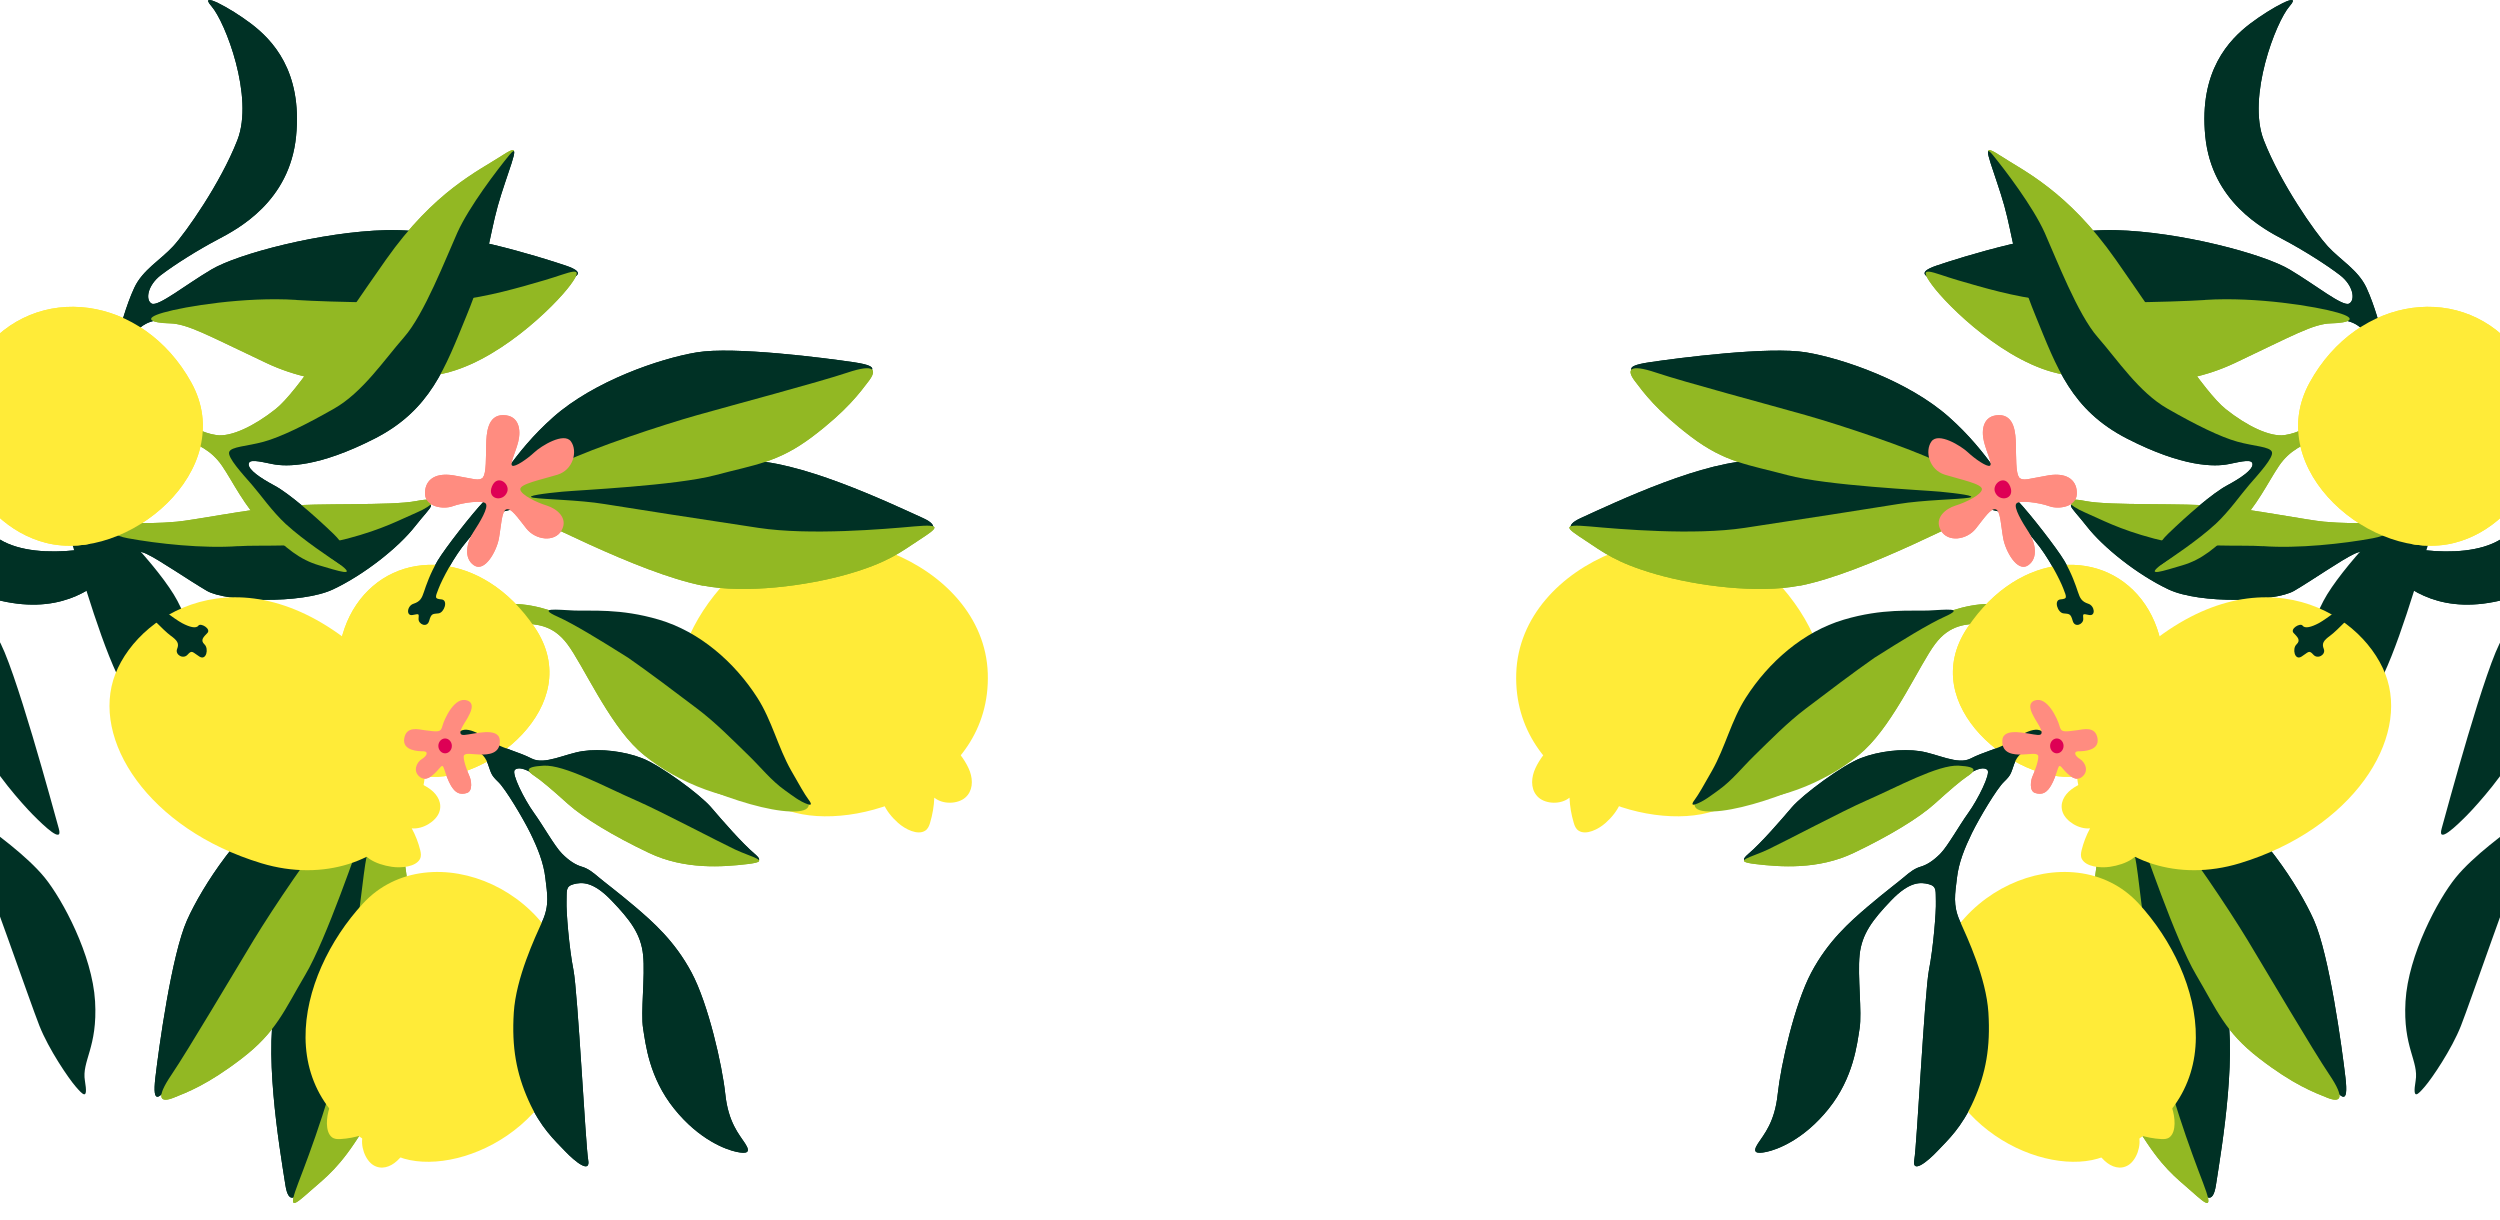 <svg xmlns="http://www.w3.org/2000/svg" fill="none" viewBox="0 0 375 183" height="183" width="375">
<g clip-path="url(#clip0_2_2)">
<g clip-path="url(#clip1_2_2)">
<path fill="#FFEB38" d="M142.976 111.814C143.98 113.076 144.993 114.364 145.492 115.742C145.982 117.137 145.892 118.677 144.794 119.636C143.696 120.597 141.474 120.728 140.147 119.651C140.094 120.93 139.878 122.193 139.515 123.406C139.386 123.856 139.206 124.325 138.774 124.605C137.663 125.323 135.806 124.414 134.697 123.422C132.861 121.795 131.431 119.362 132.714 117.743C133.653 116.534 135.675 116.284 137.374 115.768C139.501 115.119 141.29 113.92 142.454 112.372"></path>
<path fill="#FFEB38" d="M-46.76 168.046C-48.948 153.198 -23.404 134.57 -7.422 145.801C8.572 157.044 -6.409 173.843 -18.753 179.671C-31.098 185.498 -44.805 181.378 -46.771 168.046H-46.76Z"></path>
<path fill="#003125" d="M-4.478 64.882C-5.442 64.698 -5.873 65.901 -5.61 68.174C-5.346 70.447 -5.013 70.918 -6.14 73.003C-7.261 75.078 -7.794 77.965 -8.134 80.653C-8.475 83.342 -10.091 86.609 -11.825 88.742C-13.559 90.874 -17.426 94.884 -22.351 96.856C-27.276 98.829 -30.782 98.939 -33.322 98.629C-35.857 98.309 -39.117 96.801 -36.49 99.578C-33.864 102.355 -27.354 106.489 -21.684 103.648C-16.021 100.816 -12.5 96.807 -11.536 94.066C-10.572 91.326 -10.133 87.935 -9.264 87.84C-8.395 87.745 -8.462 88.34 -8.483 91.126C-8.509 93.922 -7.514 98.496 -8.233 102.768C-8.952 107.04 -11.359 112.135 -12.154 113.946C-12.955 115.767 -26.274 131.399 -29.818 135.874C-33.351 140.355 -36.943 146.166 -38.178 147.473C-39.419 148.789 -41.817 150.347 -37.017 149.175C-32.224 148.013 -25.032 145.295 -20.491 140.643C-15.94 135.998 -12.535 130.375 -11.533 125.941C-10.53 121.507 -11.402 115.386 -10.668 114.16C-9.934 112.934 -9.31 112.882 -9.377 115.051C-9.443 117.221 -7.966 120.973 -8.173 123.597C-8.375 126.209 -7.626 133.877 -7.294 136.301C-6.963 138.725 -7.432 144.545 -7.759 146.384C-8.091 148.233 -8.62 148.789 -9.628 148.96C-10.636 149.13 -10.534 151.269 -9.53 150.857C-8.527 150.445 -8.64 150.324 -8.102 151.151C-7.558 151.968 -6.512 152.227 -6.704 151.274C-6.895 150.321 -6.448 150.463 -5.847 150.328C-5.247 150.192 -5.358 149.019 -6.236 148.981C-7.115 148.944 -6.71 147.938 -6.434 146.24C-6.147 144.547 -5.066 140.496 -5.714 135.346C-6.357 130.185 -6.517 126.003 -6.562 124.36C-6.618 122.712 -4.158 127.713 -3.194 129.247C-2.225 130.77 4.523 150.364 5.92 153.888C7.317 157.412 10.289 161.764 11.354 162.989C12.418 164.215 13.249 165.138 12.74 162.135C12.231 159.131 14.671 157.148 14.261 150.194C13.851 143.239 9.368 134.919 6.711 131.647C4.044 128.369 -0.989 124.74 -3.219 123.145C-5.449 121.55 -6.915 120.349 -7.35 117.613C-7.785 114.876 -7.592 112.428 -7.656 110.296C-7.721 108.164 -7.235 106.613 -7.128 104.945C-7.021 103.277 -6.577 100.577 -6.288 102.204C-5.989 103.837 -3.249 109.983 -2.184 112.756C-1.118 115.528 3.317 120.587 4.961 122.241C6.604 123.895 9.5 126.685 8.817 124.272C8.134 121.857 2.061 99.246 -0.368 95.71C-2.802 92.186 -4.332 88.853 -5.242 87.673C-6.152 86.493 -6.801 85.716 -6.019 82.155C-5.241 78.577 -4.813 75.63 -3.082 73.903C-1.351 72.177 0.754 71.549 3.283 72.429C5.812 73.308 8.504 74.168 9.81 78.231C11.116 82.293 14.453 94.557 17.544 101.142C20.636 107.727 27.049 115.433 32.536 118.393C38.023 121.352 45.103 121.958 40.591 117.938C36.079 113.917 29.245 95.103 26.616 90.132C23.987 85.161 15.239 76.222 13.409 75.404C11.579 74.586 10.554 74.015 9.102 73.314C7.64 72.606 3.461 70.632 1.445 70.65C-0.554 70.662 -2.31 70.111 -2.908 68.941C-3.505 67.771 -3.171 65.121 -4.451 64.884L-4.478 64.882Z"></path>
<path fill="#003125" d="M49.181 169.383C47.456 174.249 43.741 183.65 42.813 177.791C41.896 171.932 39.338 156.942 41.618 149.22C43.898 141.486 35.273 150.924 32.101 155.189C28.929 159.455 26.275 162.078 25.154 163.23C24.032 164.37 22.789 166.049 23.308 161.624C23.827 157.199 25.733 143.239 28.061 138.017C30.4 132.808 36.178 124.02 42.897 119.46C49.615 114.901 55.357 113.834 57.565 112.572C59.772 111.309 65.791 108.674 67.901 108.061C70.012 107.449 71.894 107.326 72.871 107.265C73.86 107.203 74.403 107.081 74.958 106.198C75.513 105.316 77.057 105.549 76.598 106.505C76.14 107.461 76.128 107.375 76.912 107.534C77.696 107.693 77.937 109.152 76.779 109.165C75.621 109.177 75.67 109.422 75.356 110.243C75.042 111.077 73.076 111.187 73.257 110.133C73.438 109.079 73.281 109.115 71.822 109.275C70.362 109.434 66.575 110.304 64.03 111.555C61.485 112.805 59.554 113.087 58.662 115.06C57.77 117.034 57.444 116.69 57.154 119.877C56.865 123.064 50.086 166.87 49.193 169.395L49.181 169.383Z"></path>
<path fill="#92B823" d="M62.002 149.024C61.399 155.557 57.72 164.149 54.355 169.628C50.989 175.107 48.927 176.553 46.502 178.686C44.078 180.831 43.125 181.652 44.753 177.411C46.382 173.17 50.447 162.495 51.484 154.724C52.533 146.953 54.113 135.027 54.572 131.153C55.03 127.28 56.466 122.071 56.658 120.514C56.84 118.97 55.501 122.144 54.596 124.473C53.703 126.802 48.963 140.885 45.803 146.205C42.654 151.524 41.448 154.797 36.286 158.756C31.123 162.727 28.011 163.867 26.057 164.652C24.103 165.436 23.247 164.86 25.732 161.195C28.216 157.53 35.067 145.911 38.047 141.008C41.026 136.105 46.961 127.317 50.278 123.48C53.595 119.644 55.718 117.818 56.924 116.433C58.13 115.048 58.818 114.153 58.998 117.512C59.18 120.87 62.907 138.875 61.966 149.024H62.002Z"></path>
<path fill="#003125" d="M-26.728 60.21C-25.968 60.627 -24.363 62.159 -24.388 64.451C-24.4 66.743 -27.391 85.275 -28.513 90.742C-29.635 96.208 -31.07 113.442 -30.032 118.234C-28.995 123.027 -28.332 125.221 -28.115 126.777C-27.886 128.334 -27.62 130.846 -25.92 127.513C-24.231 124.179 -17.85 111.137 -16.571 101.331C-15.293 91.526 -16.571 78.387 -18.236 74.047C-19.901 69.709 -22.47 65.149 -21.818 64.254C-21.167 63.36 -19.068 64.021 -17.874 66.313C-16.68 68.606 -15.088 72.43 -14.002 75.715C-12.917 79 -10.155 87.408 -0.758 89.896C8.626 92.384 13.886 88.511 16.696 85.716C19.506 82.922 22.775 78.46 20.157 80.176C17.54 81.892 5.936 84.49 0.038 80.96C-5.848 77.418 -12.241 71.045 -13.942 68.826C-15.643 66.608 -16.68 63.678 -19.093 61.999C-21.505 60.332 -24.93 58.812 -24.93 58.812L-26.728 60.222V60.21Z"></path>
<path fill="#003125" d="M19.578 51.103C19.868 50.282 21.099 48.431 23.342 48.088C25.573 47.745 44.053 47.867 49.541 48.149C55.029 48.431 72.012 47.193 76.499 45.404C80.999 43.626 83.025 42.621 84.496 42.156C85.968 41.69 88.381 41.028 84.87 39.839C81.361 38.662 67.706 34.287 57.972 34.52C48.238 34.752 35.669 38.074 31.713 40.428C27.757 42.768 23.716 46.053 22.751 45.538C21.786 45.024 22.1 42.818 24.138 41.261C26.177 39.704 29.65 37.51 32.678 35.917C35.706 34.324 43.449 30.242 44.414 20.424C45.38 10.618 40.796 5.936 37.648 3.546C34.487 1.156 29.65 -1.43 31.725 0.935C33.8 3.301 38.13 14.553 35.609 21.012C33.088 27.472 27.877 34.875 25.983 36.934C24.09 38.993 21.4 40.476 20.146 43.16C18.891 45.845 17.95 49.522 17.95 49.522L19.603 51.103H19.578Z"></path>
<path fill="#003125" d="M27.13 93.512C25.092 92.139 23.174 90.276 21.473 88.535C19.773 86.782 18 85.422 18.458 84.27C18.916 83.118 19.966 82.15 21.956 83.069C23.946 84 28.18 86.954 31.027 88.621C33.873 90.288 45.224 90.631 49.94 88.413C54.656 86.194 59.794 82.1 62.255 78.95C64.716 75.8 66.477 74.783 61.266 76.609C56.067 78.435 44.608 80.679 40.748 80.703C36.889 80.728 21.305 79.796 18.711 79.245C16.118 78.693 11.776 78.044 13.295 81.23C14.815 84.417 19.085 90.472 23.644 93.328C28.204 96.184 27.119 93.512 27.119 93.512H27.13Z"></path>
<path fill="#92B823" d="M78.225 93.499C80.336 93.659 82.846 93.597 85.113 96.625C87.393 99.653 91.18 108.244 95.716 112.486C100.251 116.726 108.646 120.379 114.255 119.888C119.864 119.399 114.907 114.385 112.144 111.774C109.37 109.176 99.527 101.405 96.379 99.015C93.219 96.625 84.004 90.582 76.983 90.594C69.975 90.607 78.225 93.487 78.225 93.487V93.499Z"></path>
<path fill="#92B823" d="M35.743 81.93C38.939 81.697 46.719 82.224 52.123 80.79C57.539 79.356 60.06 77.922 62.533 76.868C65.006 75.814 66.284 74.404 62.461 75.152C58.637 75.9 47.781 75.397 42.281 75.936C36.78 76.488 28.976 78.032 26.528 78.253C24.079 78.474 20.871 78.572 19.086 78.314C17.3 78.057 14.815 79.932 19.194 80.741C23.585 81.55 30.472 82.31 35.743 81.918V81.93Z"></path>
<path fill="#92B823" d="M27.167 65.628C29.64 66.67 31.691 67.491 33.331 69.905C34.972 72.32 36.576 75.826 39.724 79.049C42.86 82.26 45.007 83.965 47.866 84.798C50.725 85.631 53.644 86.636 50.966 84.639C48.288 82.653 44.054 79.687 41.823 77.1C39.591 74.514 38.433 72.774 36.793 70.923C35.141 69.06 33.428 67.871 36.322 67.602C39.217 67.332 48.469 63.777 52.679 59.892C56.888 56.006 61.593 51.692 65.416 42.989C69.24 34.287 70.88 30.843 73.618 27.423C76.356 24.003 78.853 21.012 75.331 23.317C71.809 25.621 65.163 28.624 57.89 38.957C50.616 49.289 44.597 58.776 41.34 61.363C38.084 63.949 34.622 65.579 32.45 65.26C30.279 64.941 28.784 63.851 28.458 63.679C28.132 63.507 27.167 65.64 27.167 65.64V65.628Z"></path>
<path fill="#92B823" d="M44.441 44.999C49.603 45.33 63.342 45.624 68.299 45.06C73.257 44.508 77.792 43.16 81.676 42.032C85.56 40.905 87.924 39.52 85.572 42.719C83.22 45.93 74.294 54.682 65.839 56.165C57.383 57.648 48.674 58.555 39.954 54.449C31.233 50.343 28.169 48.566 25.455 48.504C22.741 48.443 21.282 47.806 24.514 46.886C27.735 45.955 36.733 44.496 44.441 44.986V44.999Z"></path>
<path fill="#003125" d="M42.932 78.657C45.441 80.974 49.723 83.83 50.965 84.626C52.207 85.423 52.955 82.898 50.024 80.079C47.093 77.26 43.305 73.975 41.146 72.823C39 71.671 37.286 70.481 37.299 69.648C37.311 68.815 38.77 69.183 40.881 69.611C42.992 70.04 47.769 70.089 56.176 65.799C64.583 61.51 66.779 55.148 69.975 47.365C73.183 39.594 73.376 35.513 74.667 30.892C75.957 26.283 78.298 20.976 76.452 23.194C74.619 25.425 70.373 30.965 68.6 34.9C66.839 38.834 63.618 47.169 60.615 50.576C57.611 53.996 54.415 58.838 50.121 61.289C45.827 63.74 42.148 65.542 39.579 66.253C37.009 66.964 34.669 66.976 34.38 67.797C34.09 68.619 36.382 71.095 37.757 72.675C39.132 74.257 40.772 76.659 42.908 78.645L42.932 78.657Z"></path>
<path fill="#FFEB38" d="M118.304 121.627C128.405 124.998 148.723 117.987 148.167 101.011C147.611 84.035 122.478 75.014 111.065 85.15C99.667 95.287 94.666 113.746 118.304 121.627Z"></path>
<path fill="#FFEB38" d="M64.006 116.445C72.691 117.585 88.142 105.916 80.23 94.15C72.317 82.383 59.278 82.101 53.452 90.706C47.626 99.31 50.895 114.729 64.006 116.445Z"></path>
<path fill="#FFEB38" d="M6.891 81.427C19.098 84.528 35.924 70.445 28.687 57.366C21.462 44.288 5.311 42.069 -2.855 53.052C-11.021 64.034 -4.037 78.657 6.891 81.427Z"></path>
<path fill="#003125" d="M128.801 81.758C133.867 81.329 143.782 80.14 138.451 77.713C133.12 75.286 119.562 68.864 111.612 69.084C103.676 69.305 114.881 63.299 119.767 61.301C124.64 59.303 127.836 57.391 129.211 56.582C130.586 55.785 132.504 55.001 128.174 54.351C123.844 53.702 110.069 51.925 104.508 52.856C98.948 53.787 89.093 57.17 83.001 62.564C76.91 67.956 74.413 73.313 72.628 75.151C70.855 76.99 66.778 82.211 65.644 84.111C64.522 86.023 63.907 87.825 63.594 88.781C63.28 89.737 63.015 90.24 62.037 90.558C61.048 90.865 60.88 92.446 61.893 92.25C62.906 92.054 62.834 92.017 62.785 92.826C62.737 93.635 64.064 94.248 64.377 93.12C64.691 91.992 64.908 92.103 65.777 92.005C66.645 91.907 67.272 90.007 66.223 89.909C65.174 89.811 65.246 89.664 65.789 88.279C66.32 86.893 68.141 83.4 69.987 81.231C71.844 79.061 72.604 77.235 74.715 76.879C76.826 76.524 76.584 76.107 79.685 76.659C82.784 77.198 126.172 81.991 128.801 81.77L128.801 81.758Z"></path>
<path fill="#92B823" d="M105.462 87.837C111.807 89.075 120.95 87.886 127.077 86.146C133.205 84.393 135.135 82.787 137.837 81.022C140.538 79.257 141.588 78.558 137.113 78.963C132.65 79.368 121.432 80.336 113.797 79.184C106.161 78.032 94.45 76.23 90.662 75.605C86.874 74.98 81.543 74.918 80.023 74.661C78.503 74.404 81.88 73.987 84.342 73.754C86.802 73.521 101.421 72.847 107.332 71.266C113.23 69.685 116.668 69.415 121.855 65.505C127.041 61.583 129.007 58.862 130.286 57.183C131.577 55.503 131.263 54.498 127.101 55.895C122.94 57.293 110.046 60.725 104.581 62.269C99.117 63.813 89.154 67.135 84.595 69.305C80.035 71.474 77.719 73.019 76.079 73.815C74.439 74.612 73.389 75.029 76.525 76.144C79.649 77.26 95.619 85.937 105.474 87.862L105.462 87.837Z"></path>
<path fill="#003125" d="M23.017 90.424C23.017 90.424 26.154 92.85 27.299 93.463C28.445 94.076 29.422 94.321 29.76 93.843C30.098 93.378 31.702 94.321 31.111 94.947C30.52 95.559 30.001 96.025 30.677 96.663C31.352 97.3 30.954 99.138 29.917 98.489C28.879 97.839 28.819 97.435 28.143 98.195C27.48 98.955 26.226 98.195 26.564 97.349C26.913 96.503 26.588 96.062 25.587 95.339C24.585 94.615 21.86 91.76 20.798 90.632C19.736 89.504 22.089 89.553 23.017 90.424Z"></path>
<path fill="#FF8C80" d="M72.459 71.548C72.942 71.082 72.893 68.349 72.929 66.694C72.966 65.04 73.111 62.233 75.499 62.269C77.887 62.306 78.164 64.5 77.742 66.229C77.308 67.957 76.403 69.636 76.85 69.857C77.296 70.077 79.081 68.851 80.143 67.859C81.204 66.866 84.606 64.782 85.643 66.216C86.68 67.65 86.005 70.469 83.629 71.205C81.24 71.94 77.972 72.577 78.044 73.399C78.116 74.22 80.492 75.372 82.024 75.838C83.544 76.304 85.281 77.738 84.232 79.564C83.182 81.39 80.335 81.01 78.96 79.282C77.585 77.554 76.681 76.169 75.957 76.401C75.234 76.635 75.185 78.89 74.835 80.778C74.486 82.665 72.724 85.901 71.096 84.798C69.468 83.695 70.035 81.304 71.023 79.797C72.013 78.277 73.303 76.132 72.869 75.544C72.435 74.968 69.359 75.397 67.924 75.924C66.488 76.451 63.871 76.034 63.762 74.171C63.642 72.296 64.92 70.8 68.02 71.303C71.12 71.817 71.82 72.234 72.483 71.597L72.459 71.548Z"></path>
<path fill="#DE0055" d="M76.079 73.79C76.549 72.54 74.571 71.045 73.787 72.981C73.003 74.918 75.476 75.384 76.079 73.79Z"></path>
<path fill="#003125" d="M68.769 109.912C68.202 110.549 68.709 111.1 70.325 111.958C71.941 112.816 72.665 113.147 73.184 114.594C73.703 116.04 73.642 116.236 74.74 117.29C75.838 118.344 78.431 122.695 79.541 124.939C80.638 127.181 81.555 129.425 81.808 131.729C82.074 134.033 82.459 135.749 81.35 138.188C80.252 140.628 77.393 146.694 77.068 151.892C76.742 157.101 77.454 160.986 79.275 165.068C81.097 169.149 83.171 171 84.727 172.642C86.283 174.285 88.624 176.136 88.225 173.966C87.839 171.797 86.669 148.79 86.018 145.493C85.366 142.196 84.92 136.729 84.981 135.21C85.041 133.69 84.787 132.967 86.018 132.636C87.248 132.305 88.937 132.17 91.723 135.075C94.51 137.98 96.138 140.088 96.464 143.25C96.789 146.413 96.078 151.879 96.464 154.257C96.849 156.635 97.368 161.636 101.132 166.318C104.895 171 108.912 172.446 110.468 172.777C112.024 173.108 112.675 172.912 111.77 171.527C110.866 170.142 109.237 168.365 108.791 164.075C108.333 159.797 106.258 150.629 103.737 145.886C101.204 141.142 97.959 138.311 95.246 135.994C92.519 133.69 90.638 132.305 89.793 131.582C88.949 130.859 88.177 130.258 87.26 130.001C86.356 129.731 85.379 129.143 84.281 128.027C83.183 126.912 81.495 123.872 80.071 121.899C78.648 119.925 76.694 116.028 77.213 115.5C77.731 114.974 78.829 115.366 79.939 116.028C81.036 116.69 109.708 127.819 111.011 128.419C112.313 129.008 115.16 129.743 113.218 128.089C111.276 126.446 108.357 123.075 106.668 121.102C104.98 119.129 99.021 114.778 96.295 113.723C93.569 112.669 90.071 112.277 87.405 112.669C84.751 113.062 81.7 114.778 79.758 113.785C77.816 112.792 75.741 112.338 74.306 111.542C72.882 110.745 70.024 108.514 68.793 109.899L68.769 109.912Z"></path>
<path fill="#92B823" d="M95.534 120.122C99.02 121.641 107.645 126.189 110.238 127.415C112.831 128.64 115.859 129.167 112.144 129.608C108.429 130.05 102.723 130.491 97.356 127.942C91.988 125.392 87.501 122.671 85.161 120.563C82.821 118.455 81.264 117.131 80.228 116.432C79.19 115.734 78.406 115.023 81.53 114.851C84.642 114.68 90.697 118.013 95.534 120.122Z"></path>
<path fill="#FF8C80" d="M70.108 105.071C71.302 105.536 70.59 106.885 70.108 107.743C69.625 108.601 68.286 110.341 69.649 110.243C71.012 110.145 74.836 108.956 74.969 111.04C75.101 113.111 73.183 113.209 72.014 113.185C70.844 113.148 69.903 112.915 69.613 113.283C69.324 113.65 70.168 115.918 70.421 116.445C70.675 116.972 70.976 118.651 70.035 118.946C69.094 119.24 68.19 119.105 67.346 117.266C66.501 115.416 66.597 114.496 66.079 115.06C65.56 115.624 64.197 117.438 63.027 116.58C61.857 115.722 62.472 114.337 63.293 113.847C64.1 113.356 64.269 112.694 63.522 112.694C62.774 112.694 60.313 112.633 60.639 110.745C60.965 108.87 62.774 109.409 63.715 109.532C65.789 109.802 66.115 109.863 66.368 108.87C66.634 107.877 68.214 104.36 70.096 105.083L70.108 105.071Z"></path>
<path fill="#DE0055" d="M67.779 111.885C67.779 112.498 67.32 113.001 66.766 113.001C66.211 113.001 65.753 112.498 65.753 111.885C65.753 111.272 66.211 110.77 66.766 110.77C67.32 110.77 67.779 111.272 67.779 111.885Z"></path>
<path fill="#FFEB38" d="M-16.28 63.912C-25.834 64.599 -36.267 75.581 -27.136 87.85C-18.006 100.12 -2.349 90.473 -0.467 81.697C1.547 72.308 -3.591 63.005 -16.293 63.9L-16.28 63.912Z"></path>
<path fill="#003125" d="M49.181 169.383C47.456 174.249 43.741 183.65 42.813 177.791C41.896 171.932 39.338 156.942 41.618 149.22C43.898 141.486 35.273 150.924 32.101 155.189C28.929 159.455 26.275 162.078 25.154 163.23C24.032 164.37 22.789 166.049 23.308 161.624C23.827 157.199 25.733 143.239 28.061 138.017C30.4 132.808 36.178 124.02 42.897 119.46C49.615 114.901 55.357 113.834 57.565 112.572C59.772 111.309 65.791 108.674 67.901 108.061C70.012 107.449 71.894 107.326 72.871 107.265C73.86 107.203 74.403 107.081 74.958 106.198C75.513 105.316 77.057 105.549 76.598 106.505C76.14 107.461 76.128 107.375 76.912 107.534C77.696 107.693 77.937 109.152 76.779 109.165C75.621 109.177 75.67 109.422 75.356 110.243C75.042 111.077 73.076 111.187 73.257 110.133C73.438 109.079 73.281 109.115 71.822 109.275C70.362 109.434 66.575 110.304 64.03 111.555C61.485 112.805 59.554 113.087 58.662 115.06C57.77 117.034 57.444 116.69 57.154 119.877C56.865 123.064 50.086 166.87 49.193 169.395L49.181 169.383Z"></path>
<path fill="#92B823" d="M62.002 149.024C61.399 155.557 57.72 164.149 54.355 169.628C50.989 175.107 48.927 176.553 46.502 178.686C44.078 180.831 43.125 181.652 44.753 177.411C46.382 173.17 50.447 162.495 51.484 154.724C52.533 146.953 54.113 135.027 54.572 131.153C55.03 127.28 56.466 122.071 56.658 120.514C56.84 118.97 55.501 122.144 54.596 124.473C53.703 126.802 48.963 140.885 45.803 146.205C42.654 151.524 41.448 154.797 36.286 158.756C31.123 162.727 28.011 163.867 26.057 164.652C24.103 165.436 23.247 164.86 25.732 161.195C28.216 157.53 35.067 145.911 38.047 141.008C41.026 136.105 46.961 127.317 50.278 123.48C53.595 119.644 55.718 117.818 56.924 116.433C58.13 115.048 58.818 114.153 58.998 117.512C59.18 120.87 62.907 138.875 61.966 149.024H62.002Z"></path>
<path fill="#003125" d="M-26.728 60.21C-25.968 60.627 -24.363 62.159 -24.388 64.451C-24.4 66.743 -27.391 85.275 -28.513 90.742C-29.635 96.208 -31.07 113.442 -30.032 118.234C-28.995 123.027 -28.332 125.221 -28.115 126.777C-27.886 128.334 -27.62 130.846 -25.92 127.513C-24.231 124.179 -17.85 111.137 -16.571 101.331C-15.293 91.526 -16.571 78.387 -18.236 74.047C-19.901 69.709 -22.47 65.149 -21.818 64.254C-21.167 63.36 -19.068 64.021 -17.874 66.313C-16.68 68.606 -15.088 72.43 -14.002 75.715C-12.917 79 -10.155 87.408 -0.758 89.896C8.626 92.384 13.886 88.511 16.696 85.716C19.506 82.922 22.775 78.46 20.157 80.176C17.54 81.892 5.936 84.49 0.038 80.96C-5.848 77.418 -12.241 71.045 -13.942 68.826C-15.643 66.608 -16.68 63.678 -19.093 61.999C-21.505 60.332 -24.93 58.812 -24.93 58.812L-26.728 60.222V60.21Z"></path>
<path fill="#003125" d="M19.578 51.103C19.868 50.282 21.099 48.431 23.342 48.088C25.573 47.745 44.053 47.867 49.541 48.149C55.029 48.431 72.012 47.193 76.499 45.404C80.999 43.626 83.025 42.621 84.496 42.156C85.968 41.69 88.381 41.028 84.87 39.839C81.361 38.662 67.706 34.287 57.972 34.52C48.238 34.752 35.669 38.074 31.713 40.428C27.757 42.768 23.716 46.053 22.751 45.538C21.786 45.024 22.1 42.818 24.138 41.261C26.177 39.704 29.65 37.51 32.678 35.917C35.706 34.324 43.449 30.242 44.414 20.424C45.38 10.618 40.796 5.936 37.648 3.546C34.487 1.156 29.65 -1.43 31.725 0.935C33.8 3.301 38.13 14.553 35.609 21.012C33.088 27.472 27.877 34.875 25.983 36.934C24.09 38.993 21.4 40.476 20.146 43.16C18.891 45.845 17.95 49.522 17.95 49.522L19.603 51.103H19.578Z"></path>
<path fill="#003125" d="M27.13 93.512C25.092 92.139 23.174 90.276 21.473 88.535C19.773 86.782 18 85.422 18.458 84.27C18.916 83.118 19.966 82.15 21.956 83.069C23.946 84 28.18 86.954 31.027 88.621C33.873 90.288 45.224 90.631 49.94 88.413C54.656 86.194 59.794 82.1 62.255 78.95C64.716 75.8 66.477 74.783 61.266 76.609C56.067 78.435 44.608 80.679 40.748 80.703C36.889 80.728 21.305 79.796 18.711 79.245C16.118 78.693 11.776 78.044 13.295 81.23C14.815 84.417 19.085 90.472 23.644 93.328C28.204 96.184 27.119 93.512 27.119 93.512H27.13Z"></path>
<path fill="#92B823" d="M78.225 93.499C80.336 93.659 82.846 93.597 85.113 96.625C87.393 99.653 91.18 108.245 95.716 112.486C100.251 116.726 114.072 122.185 119.681 121.695C125.29 121.205 114.907 114.385 112.144 111.774C109.37 109.176 99.527 101.405 96.379 99.015C93.219 96.625 84.004 90.582 76.983 90.594C69.975 90.607 78.225 93.487 78.225 93.487L78.225 93.499Z"></path>
<path fill="#003125" d="M121.263 119.911C120.762 119.26 119.852 117.659 118.682 115.596C116.684 112.075 115.803 108.095 113.597 104.653C110.175 99.316 104.938 94.745 98.84 92.949C93.002 91.221 88.648 91.686 86.091 91.576C83.533 91.466 80.445 91.073 83.678 92.52C86.018 93.566 90.12 96.071 94.242 98.675C97.371 100.852 101.214 103.753 104.557 106.285C107.341 108.379 109.835 110.934 112.335 113.359C114.093 115.065 115.692 117.088 117.693 118.511C118.753 119.265 119.984 120.256 121.231 120.659C121.962 120.895 121.516 120.24 121.263 119.911Z"></path>
<path fill="#92B823" d="M35.743 81.93C38.939 81.697 46.719 82.224 52.123 80.79C57.539 79.356 60.06 77.922 62.533 76.868C65.006 75.814 66.284 74.404 62.461 75.152C58.637 75.9 47.781 75.397 42.281 75.936C36.78 76.488 28.976 78.032 26.528 78.253C24.079 78.474 20.871 78.572 19.086 78.314C17.3 78.057 14.815 79.932 19.194 80.741C23.585 81.55 30.472 82.31 35.743 81.918V81.93Z"></path>
<path fill="#92B823" d="M27.167 65.628C29.64 66.67 31.691 67.491 33.331 69.905C34.972 72.32 36.576 75.826 39.724 79.049C42.86 82.26 45.007 83.965 47.866 84.798C50.725 85.631 53.644 86.636 50.966 84.639C48.288 82.653 44.054 79.687 41.823 77.1C39.591 74.514 38.433 72.774 36.793 70.923C35.141 69.06 33.428 67.871 36.322 67.602C39.217 67.332 48.469 63.777 52.679 59.892C56.888 56.006 61.593 51.692 65.416 42.989C69.24 34.287 70.88 30.843 73.618 27.423C76.356 24.003 78.853 21.012 75.331 23.317C71.809 25.621 65.163 28.624 57.89 38.957C50.616 49.289 44.597 58.776 41.34 61.363C38.084 63.949 34.622 65.579 32.45 65.26C30.279 64.941 28.784 63.851 28.458 63.679C28.132 63.507 27.167 65.64 27.167 65.64V65.628Z"></path>
<path fill="#92B823" d="M44.441 44.999C49.603 45.33 63.342 45.624 68.299 45.06C73.257 44.508 77.792 43.16 81.676 42.032C85.56 40.905 87.924 39.52 85.572 42.719C83.22 45.93 74.294 54.682 65.839 56.165C57.383 57.648 48.674 58.555 39.954 54.449C31.233 50.343 28.169 48.566 25.455 48.504C22.741 48.443 21.282 47.806 24.514 46.886C27.735 45.955 36.733 44.496 44.441 44.986V44.999Z"></path>
<path fill="#003125" d="M42.932 78.657C45.441 80.974 49.723 83.83 50.965 84.626C52.207 85.423 52.955 82.898 50.024 80.079C47.093 77.26 43.305 73.975 41.146 72.823C39 71.671 37.286 70.481 37.299 69.648C37.311 68.815 38.77 69.183 40.881 69.611C42.992 70.04 47.769 70.089 56.176 65.799C64.583 61.51 66.779 55.148 69.975 47.365C73.183 39.594 73.376 35.513 74.667 30.892C75.957 26.283 78.298 20.976 76.452 23.194C74.619 25.425 70.373 30.965 68.6 34.9C66.839 38.834 63.618 47.169 60.615 50.576C57.611 53.996 54.415 58.838 50.121 61.289C45.827 63.74 42.148 65.542 39.579 66.253C37.009 66.964 34.669 66.976 34.38 67.797C34.09 68.619 36.382 71.095 37.757 72.675C39.132 74.257 40.772 76.659 42.908 78.645L42.932 78.657Z"></path>
<path fill="#FFEB38" d="M59.788 173.525C68.364 176.834 85.962 169.076 85.878 151.328C85.805 133.579 64.467 124.669 54.456 135.516C44.432 146.364 39.704 165.779 59.788 173.525Z"></path>
<path fill="#FFEB38" d="M39.204 129.487C58.033 135.174 73.967 116.605 55.813 99.249C37.66 81.905 21.099 91.331 17.299 101.1C13.5 110.869 22.281 124.364 39.204 129.487Z"></path>
<path fill="#FFEB38" d="M60.434 116.58C61.942 117.07 63.462 117.56 64.583 118.418C65.705 119.276 66.369 120.539 65.874 121.863C65.38 123.186 63.462 124.424 61.761 124.253C62.328 125.294 62.762 126.41 63.04 127.55C63.136 127.979 63.22 128.432 62.98 128.874C62.352 130.014 60.253 130.234 58.794 130.026C56.357 129.67 53.908 128.481 54.246 126.532C54.487 125.086 56.164 123.848 57.407 122.586C58.975 120.98 59.976 119.117 60.253 117.291"></path>
<path fill="#FFEB38" d="M64.006 116.445C72.691 117.585 88.142 105.916 80.23 94.15C72.317 82.383 59.278 82.101 53.452 90.706C47.626 99.31 50.895 114.729 64.006 116.445Z"></path>
<path fill="#FFEB38" d="M6.891 81.427C19.098 84.528 35.924 70.445 28.687 57.366C21.462 44.288 5.311 42.069 -2.855 53.052C-11.021 64.034 -4.037 78.657 6.891 81.427Z"></path>
<path fill="#003125" d="M128.801 81.758C133.867 81.329 143.782 80.14 138.451 77.713C133.12 75.286 119.562 68.864 111.612 69.084C103.676 69.305 114.881 63.299 119.767 61.301C124.64 59.303 127.836 57.391 129.211 56.582C130.586 55.785 132.504 55.001 128.174 54.351C123.844 53.702 110.069 51.925 104.508 52.856C98.948 53.787 89.093 57.17 83.001 62.564C76.91 67.956 74.413 73.313 72.628 75.151C70.855 76.99 66.778 82.211 65.644 84.111C64.522 86.023 63.907 87.825 63.594 88.781C63.28 89.737 63.015 90.24 62.037 90.558C61.048 90.865 60.88 92.446 61.893 92.25C62.906 92.054 62.834 92.017 62.785 92.826C62.737 93.635 64.064 94.248 64.377 93.12C64.691 91.992 64.908 92.103 65.777 92.005C66.645 91.907 67.272 90.007 66.223 89.909C65.174 89.811 65.246 89.664 65.789 88.279C66.32 86.893 68.141 83.4 69.987 81.231C71.844 79.061 72.604 77.235 74.715 76.879C76.826 76.524 76.584 76.107 79.685 76.659C82.784 77.198 126.172 81.991 128.801 81.77L128.801 81.758Z"></path>
<path fill="#92B823" d="M105.462 87.837C111.807 89.075 120.95 87.886 127.077 86.146C133.205 84.393 135.135 82.787 137.837 81.022C140.538 79.257 141.588 78.558 137.113 78.963C132.65 79.368 121.432 80.336 113.797 79.184C106.161 78.032 94.45 76.23 90.662 75.605C86.874 74.98 81.543 74.918 80.023 74.661C78.503 74.404 81.88 73.987 84.342 73.754C86.802 73.521 101.421 72.847 107.332 71.266C113.23 69.685 116.668 69.415 121.855 65.505C127.041 61.583 129.007 58.862 130.286 57.183C131.577 55.503 131.263 54.498 127.101 55.895C122.94 57.293 110.046 60.725 104.581 62.269C99.117 63.813 89.154 67.135 84.595 69.305C80.035 71.474 77.719 73.019 76.079 73.815C74.439 74.612 73.389 75.029 76.525 76.144C79.649 77.26 95.619 85.937 105.474 87.862L105.462 87.837Z"></path>
<path fill="#003125" d="M23.017 90.424C23.017 90.424 26.154 92.85 27.299 93.463C28.445 94.076 29.422 94.321 29.76 93.843C30.098 93.378 31.702 94.321 31.111 94.947C30.52 95.559 30.001 96.025 30.677 96.663C31.352 97.3 30.954 99.138 29.917 98.489C28.879 97.839 28.819 97.435 28.143 98.195C27.48 98.955 26.226 98.195 26.564 97.349C26.913 96.503 26.588 96.062 25.587 95.339C24.585 94.615 21.86 91.76 20.798 90.632C19.736 89.504 22.089 89.553 23.017 90.424Z"></path>
<path fill="#FF8C80" d="M72.459 71.548C72.942 71.082 72.893 68.349 72.929 66.694C72.966 65.04 73.111 62.233 75.499 62.269C77.887 62.306 78.164 64.5 77.742 66.229C77.308 67.957 76.403 69.636 76.85 69.857C77.296 70.077 79.081 68.851 80.143 67.859C81.204 66.866 84.606 64.782 85.643 66.216C86.68 67.65 86.005 70.469 83.629 71.205C81.24 71.94 77.972 72.577 78.044 73.399C78.116 74.22 80.492 75.372 82.024 75.838C83.544 76.304 85.281 77.738 84.232 79.564C83.182 81.39 80.335 81.01 78.96 79.282C77.585 77.554 76.681 76.169 75.957 76.401C75.234 76.635 75.185 78.89 74.835 80.778C74.486 82.665 72.724 85.901 71.096 84.798C69.468 83.695 70.035 81.304 71.023 79.797C72.013 78.277 73.303 76.132 72.869 75.544C72.435 74.968 69.359 75.397 67.924 75.924C66.488 76.451 63.871 76.034 63.762 74.171C63.642 72.296 64.92 70.8 68.02 71.303C71.12 71.817 71.82 72.234 72.483 71.597L72.459 71.548Z"></path>
<path fill="#DE0055" d="M76.079 73.79C76.549 72.54 74.571 71.045 73.787 72.981C73.003 74.918 75.476 75.384 76.079 73.79Z"></path>
<path fill="#003125" d="M68.769 109.912C68.202 110.549 68.709 111.1 70.325 111.958C71.941 112.816 72.665 113.147 73.184 114.594C73.703 116.04 73.642 116.236 74.74 117.29C75.838 118.344 78.431 122.695 79.541 124.939C80.638 127.181 81.555 129.425 81.808 131.729C82.074 134.033 82.459 135.749 81.35 138.188C80.252 140.628 77.393 146.694 77.068 151.892C76.742 157.101 77.454 160.986 79.275 165.068C81.097 169.149 83.171 171 84.727 172.642C86.283 174.285 88.624 176.136 88.225 173.966C87.839 171.797 86.669 148.79 86.018 145.493C85.366 142.196 84.92 136.729 84.981 135.21C85.041 133.69 84.787 132.967 86.018 132.636C87.248 132.305 88.937 132.17 91.723 135.075C94.51 137.98 96.138 140.088 96.464 143.25C96.789 146.413 96.078 151.879 96.464 154.257C96.849 156.635 97.368 161.636 101.132 166.318C104.895 171 108.912 172.446 110.468 172.777C112.024 173.108 112.675 172.912 111.77 171.527C110.866 170.142 109.237 168.365 108.791 164.075C108.333 159.797 106.258 150.629 103.737 145.886C101.204 141.142 97.959 138.311 95.246 135.994C92.519 133.69 90.638 132.305 89.793 131.582C88.949 130.859 88.177 130.258 87.26 130.001C86.356 129.731 85.379 129.143 84.281 128.027C83.183 126.912 81.495 123.872 80.071 121.899C78.648 119.925 76.694 116.028 77.213 115.5C77.731 114.974 78.829 115.366 79.939 116.028C81.036 116.69 109.708 127.819 111.011 128.419C112.313 129.008 115.16 129.743 113.218 128.089C111.276 126.446 108.357 123.075 106.668 121.102C104.98 119.129 99.021 114.778 96.295 113.723C93.569 112.669 90.071 112.277 87.405 112.669C84.751 113.062 81.7 114.778 79.758 113.785C77.816 112.792 75.741 112.338 74.306 111.542C72.882 110.745 70.024 108.514 68.793 109.899L68.769 109.912Z"></path>
<path fill="#92B823" d="M95.534 120.122C99.02 121.641 107.645 126.189 110.238 127.415C112.831 128.64 115.859 129.167 112.144 129.608C108.429 130.05 102.723 130.491 97.356 127.942C91.988 125.392 87.501 122.671 85.161 120.563C82.821 118.455 81.264 117.131 80.228 116.432C79.19 115.734 78.406 115.023 81.53 114.851C84.642 114.68 90.697 118.013 95.534 120.122Z"></path>
<path fill="#FF8C80" d="M70.108 105.071C71.302 105.536 70.59 106.885 70.108 107.743C69.625 108.601 68.286 110.341 69.649 110.243C71.012 110.145 74.836 108.956 74.969 111.04C75.101 113.111 73.183 113.209 72.014 113.185C70.844 113.148 69.903 112.915 69.613 113.283C69.324 113.65 70.168 115.918 70.421 116.445C70.675 116.972 70.976 118.651 70.035 118.946C69.094 119.24 68.19 119.105 67.346 117.266C66.501 115.416 66.597 114.496 66.079 115.06C65.56 115.624 64.197 117.438 63.027 116.58C61.857 115.722 62.472 114.337 63.293 113.847C64.1 113.356 64.269 112.694 63.522 112.694C62.774 112.694 60.313 112.633 60.639 110.745C60.965 108.87 62.774 109.409 63.715 109.532C65.789 109.802 66.115 109.863 66.368 108.87C66.634 107.877 68.214 104.36 70.096 105.083L70.108 105.071Z"></path>
<path fill="#DE0055" d="M67.779 111.885C67.779 112.498 67.32 113.001 66.766 113.001C66.211 113.001 65.753 112.498 65.753 111.885C65.753 111.272 66.211 110.77 66.766 110.77C67.32 110.77 67.779 111.272 67.779 111.885Z"></path>
<path fill="#FFEB38" d="M-16.28 63.912C-25.834 64.599 -36.267 75.581 -27.136 87.85C-18.006 100.12 -2.349 90.473 -0.467 81.697C1.547 72.308 -3.591 63.005 -16.293 63.9L-16.28 63.912Z"></path>
<path fill="#FFEB38" d="M62.126 170.339C61.366 171.748 60.605 173.17 59.562 174.125C58.52 175.081 57.172 175.504 55.985 174.761C54.797 174.018 53.962 171.873 54.449 170.21C53.334 170.579 52.172 170.801 51.017 170.862C50.583 170.876 50.129 170.875 49.747 170.551C48.762 169.711 48.946 167.578 49.423 166.163C50.228 163.803 51.841 161.587 53.663 162.292C55.017 162.806 55.899 164.71 56.886 166.187C58.143 168.053 59.757 169.403 61.472 170.024"></path>
</g>
<g clip-path="url(#clip2_2_2)">
<path fill="#FFEB38" d="M232.609 111.814C231.609 113.076 230.6 114.364 230.103 115.742C229.614 117.137 229.705 118.677 230.798 119.636C231.892 120.597 234.106 120.728 235.427 119.651C235.48 120.93 235.695 122.193 236.057 123.406C236.185 123.856 236.364 124.325 236.795 124.605C237.902 125.323 239.751 124.414 240.857 123.422C242.685 121.795 244.109 119.362 242.831 117.743C241.896 116.534 239.882 116.284 238.189 115.768C236.07 115.119 234.288 113.919 233.129 112.372"></path>
<path fill="#FFEB38" d="M421.614 168.046C423.794 153.198 398.348 134.57 382.427 145.801C366.495 157.044 381.418 173.843 393.715 179.671C406.012 185.498 419.666 181.378 421.625 168.046H421.614Z"></path>
<path fill="#003125" d="M379.495 64.882C380.455 64.698 380.883 65.901 380.622 68.174C380.359 70.447 380.027 70.918 381.149 73.003C382.266 75.078 382.797 77.965 383.136 80.653C383.475 83.342 385.085 86.609 386.813 88.742C388.541 90.874 392.393 94.884 397.299 96.856C402.205 98.829 405.697 98.939 408.228 98.629C410.752 98.309 414 96.801 411.383 99.578C408.767 102.355 402.282 106.489 396.634 103.648C390.993 100.817 387.486 96.807 386.525 94.066C385.565 91.326 385.128 87.935 384.262 87.84C383.396 87.745 383.462 88.34 383.483 91.126C383.51 93.922 382.519 98.496 383.235 102.768C383.951 107.04 386.349 112.135 387.141 113.946C387.939 115.767 401.207 131.399 404.737 135.874C408.256 140.355 411.834 146.166 413.064 147.473C414.301 148.789 416.69 150.347 411.909 149.175C407.133 148.013 399.969 145.295 395.446 140.643C390.912 135.998 387.521 130.375 386.522 125.941C385.523 121.507 386.392 115.386 385.661 114.16C384.929 112.934 384.308 112.882 384.374 115.051C384.441 117.221 382.969 120.973 383.175 123.597C383.376 126.209 382.63 133.877 382.3 136.301C381.969 138.725 382.437 144.545 382.762 146.384C383.094 148.233 383.621 148.789 384.624 148.96C385.628 149.13 385.527 151.27 384.527 150.857C383.528 150.445 383.641 150.324 383.104 151.151C382.562 151.968 381.52 152.227 381.711 151.274C381.902 150.321 381.457 150.463 380.858 150.328C380.26 150.192 380.37 149.019 381.246 148.981C382.121 148.944 381.718 147.938 381.442 146.24C381.157 144.547 380.08 140.496 380.726 135.346C381.366 130.186 381.525 126.003 381.57 124.36C381.626 122.712 379.175 127.713 378.216 129.247C377.25 130.77 370.528 150.364 369.136 153.888C367.745 157.412 364.784 161.764 363.723 162.989C362.663 164.215 361.835 165.138 362.342 162.135C362.849 159.131 360.419 157.148 360.827 150.194C361.236 143.239 365.701 134.919 368.348 131.647C371.005 128.369 376.019 124.74 378.24 123.146C380.462 121.55 381.922 120.349 382.355 117.613C382.789 114.876 382.596 112.428 382.66 110.296C382.725 108.164 382.241 106.613 382.134 104.945C382.027 103.277 381.585 100.577 381.297 102.204C380.999 103.837 378.27 109.983 377.209 112.756C376.147 115.528 371.729 120.587 370.092 122.241C368.455 123.895 365.57 126.685 366.25 124.272C366.931 121.857 372.981 99.246 375.4 95.71C377.824 92.186 379.349 88.853 380.256 87.673C381.162 86.493 381.808 85.716 381.029 82.155C380.255 78.577 379.828 75.63 378.103 73.903C376.379 72.177 374.283 71.549 371.763 72.429C369.244 73.308 366.562 74.168 365.261 78.231C363.96 82.293 360.636 94.557 357.557 101.142C354.477 107.727 348.088 115.433 342.623 118.393C337.157 121.352 330.104 121.958 334.598 117.938C339.093 113.917 345.901 95.103 348.52 90.132C351.139 85.161 359.853 76.222 361.676 75.404C363.499 74.586 364.52 74.015 365.966 73.314C367.423 72.606 371.585 70.632 373.594 70.65C375.585 70.662 377.335 70.111 377.93 68.941C378.525 67.771 378.193 65.121 379.468 64.884L379.495 64.882Z"></path>
<path fill="#003125" d="M326.043 169.383C327.761 174.249 331.462 183.65 332.387 177.791C333.3 171.932 335.848 156.942 333.576 149.22C331.305 141.486 339.897 150.924 343.057 155.189C346.217 159.455 348.86 162.078 349.978 163.23C351.095 164.37 352.333 166.049 351.816 161.624C351.299 157.199 349.401 143.239 347.082 138.017C344.751 132.808 338.995 124.02 332.303 119.46C325.61 114.901 319.891 113.834 317.692 112.572C315.493 111.309 309.497 108.674 307.394 108.061C305.292 107.449 303.417 107.326 302.444 107.265C301.459 107.203 300.918 107.081 300.365 106.198C299.812 105.316 298.274 105.549 298.731 106.505C299.188 107.461 299.2 107.375 298.418 107.534C297.637 107.693 297.397 109.152 298.551 109.164C299.704 109.177 299.656 109.422 299.969 110.243C300.281 111.077 302.24 111.187 302.059 110.133C301.879 109.079 302.036 109.115 303.489 109.275C304.943 109.434 308.716 110.304 311.251 111.555C313.787 112.805 315.709 113.087 316.598 115.06C317.487 117.034 317.812 116.69 318.1 119.877C318.389 123.064 325.141 166.87 326.031 169.395L326.043 169.383Z"></path>
<path fill="#92B823" d="M313.27 149.024C313.871 155.557 317.535 164.149 320.888 169.628C324.24 175.107 326.295 176.553 328.71 178.686C331.125 180.831 332.075 181.652 330.452 177.411C328.83 173.17 324.781 162.495 323.748 154.724C322.702 146.953 321.128 135.027 320.671 131.153C320.215 127.28 318.785 122.071 318.593 120.514C318.412 118.97 319.746 122.144 320.647 124.473C321.537 126.802 326.259 140.885 329.407 146.205C332.543 151.524 333.745 154.797 338.887 158.756C344.03 162.727 347.13 163.867 349.077 164.652C351.023 165.436 351.876 164.86 349.401 161.195C346.925 157.53 340.101 145.911 337.133 141.008C334.165 136.105 328.253 127.317 324.949 123.48C321.645 119.644 319.53 117.818 318.328 116.433C317.127 115.048 316.442 114.153 316.262 117.512C316.081 120.87 312.369 138.875 313.306 149.024H313.27Z"></path>
<path fill="#003125" d="M401.658 60.21C400.9 60.627 399.302 62.159 399.327 64.451C399.339 66.743 402.319 85.275 403.436 90.742C404.553 96.208 405.983 113.442 404.95 118.234C403.916 123.027 403.256 125.221 403.04 126.777C402.811 128.334 402.547 130.846 400.853 127.513C399.17 124.179 392.814 111.137 391.54 101.331C390.267 91.526 391.54 78.387 393.198 74.047C394.857 69.709 397.416 65.149 396.767 64.254C396.118 63.36 394.028 64.021 392.838 66.313C391.649 68.605 390.062 72.43 388.981 75.715C387.9 79 385.148 87.408 375.788 89.896C366.44 92.384 361.201 88.511 358.401 85.716C355.602 82.922 352.345 78.46 354.953 80.176C357.56 81.892 369.119 84.49 374.995 80.96C380.858 77.418 387.227 71.045 388.921 68.826C390.615 66.608 391.649 63.678 394.052 61.999C396.455 60.332 399.867 58.812 399.867 58.812L401.658 60.222V60.21Z"></path>
<path fill="#003125" d="M355.53 51.103C355.242 50.282 354.016 48.431 351.781 48.088C349.558 47.745 331.15 47.867 325.683 48.149C320.216 48.431 303.298 47.193 298.828 45.404C294.346 43.626 292.327 42.621 290.862 42.156C289.396 41.69 286.992 41.028 290.489 39.839C293.985 38.662 307.587 34.287 317.284 34.52C326.981 34.752 339.501 38.074 343.442 40.428C347.383 42.768 351.408 46.053 352.37 45.538C353.331 45.024 353.019 42.818 350.988 41.261C348.957 39.704 345.497 37.51 342.481 35.917C339.465 34.324 331.751 30.242 330.79 20.424C329.828 10.618 334.394 5.936 337.53 3.546C340.679 1.156 345.497 -1.43 343.43 0.935C341.363 3.301 337.05 14.553 339.561 21.012C342.072 27.472 347.263 34.875 349.15 36.934C351.036 38.993 353.716 40.476 354.965 43.16C356.215 45.845 357.152 49.522 357.152 49.522L355.506 51.103H355.53Z"></path>
<path fill="#003125" d="M348.008 93.512C350.039 92.139 351.949 90.276 353.643 88.535C355.337 86.782 357.104 85.422 356.647 84.27C356.191 83.118 355.145 82.15 353.163 83.069C351.18 84 346.963 86.954 344.127 88.621C341.291 90.288 329.984 90.631 325.286 88.413C320.588 86.194 315.47 82.1 313.018 78.95C310.567 75.8 308.813 74.783 314.004 76.609C319.183 78.435 330.597 80.679 334.442 80.703C338.287 80.728 353.811 79.796 356.395 79.245C358.978 78.693 363.304 78.044 361.79 81.23C360.276 84.417 356.022 90.472 351.481 93.328C346.938 96.184 348.02 93.512 348.02 93.512H348.008Z"></path>
<path fill="#92B823" d="M297.108 93.499C295.005 93.659 292.506 93.597 290.247 96.625C287.976 99.653 284.203 108.245 279.685 112.486C275.168 116.726 266.804 120.379 261.217 119.888C255.63 119.399 260.568 114.385 263.32 111.774C266.083 109.176 275.888 101.405 279.025 99.015C282.173 96.625 291.352 90.582 298.346 90.594C305.327 90.607 297.108 93.487 297.108 93.487V93.499Z"></path>
<path fill="#92B823" d="M339.428 81.93C336.244 81.697 328.494 82.225 323.111 80.79C317.716 79.356 315.204 77.922 312.741 76.868C310.278 75.814 309.004 74.404 312.813 75.152C316.622 75.9 327.436 75.397 332.916 75.936C338.395 76.488 346.169 78.032 348.608 78.253C351.047 78.474 354.243 78.572 356.021 78.314C357.8 78.057 360.275 79.932 355.913 80.741C351.539 81.55 344.679 82.31 339.428 81.918V81.93Z"></path>
<path fill="#92B823" d="M347.972 65.628C345.508 66.67 343.466 67.491 341.832 69.905C340.197 72.32 338.599 75.826 335.463 79.049C332.339 82.26 330.2 83.965 327.353 84.798C324.505 85.631 321.597 86.637 324.264 84.639C326.932 82.653 331.15 79.687 333.372 77.1C335.595 74.514 336.749 72.774 338.383 70.923C340.029 69.06 341.735 67.871 338.852 67.602C335.968 67.332 326.752 63.777 322.558 59.892C318.365 56.006 313.679 51.692 309.87 42.989C306.061 34.287 304.427 30.843 301.699 27.423C298.972 24.003 296.484 21.012 299.993 23.317C303.501 25.621 310.122 28.624 317.367 38.957C324.613 49.289 330.609 58.776 333.853 61.363C337.097 63.949 340.546 65.579 342.709 65.26C344.872 64.941 346.361 63.851 346.686 63.679C347.01 63.507 347.972 65.64 347.972 65.64V65.628Z"></path>
<path fill="#92B823" d="M330.765 44.999C325.622 45.33 311.936 45.624 306.998 45.06C302.059 44.508 297.542 43.16 293.672 42.032C289.803 40.905 287.448 39.52 289.791 42.719C292.134 45.93 301.026 54.682 309.449 56.165C317.872 57.648 326.547 58.555 335.234 54.449C343.922 50.343 346.974 48.566 349.678 48.504C352.381 48.443 353.835 47.806 350.615 46.886C347.406 45.955 338.443 44.496 330.765 44.986V44.999Z"></path>
<path fill="#003125" d="M332.268 78.657C329.769 80.974 325.503 83.83 324.266 84.626C323.028 85.423 322.283 82.898 325.203 80.079C328.123 77.26 331.896 73.975 334.047 72.823C336.185 71.671 337.892 70.481 337.88 69.648C337.867 68.815 336.414 69.183 334.311 69.611C332.208 70.04 327.45 70.089 319.075 65.799C310.7 61.51 308.513 55.148 305.329 47.365C302.133 39.594 301.94 35.513 300.655 30.892C299.369 26.283 297.038 20.976 298.877 23.194C300.703 25.425 304.933 30.965 306.699 34.9C308.453 38.834 311.661 47.169 314.653 50.576C317.645 53.996 320.829 58.838 325.107 61.289C329.384 63.74 333.049 65.542 335.608 66.253C338.168 66.964 340.499 66.976 340.787 67.797C341.076 68.619 338.793 71.095 337.423 72.675C336.053 74.257 334.419 76.659 332.292 78.645L332.268 78.657Z"></path>
<path fill="#FFEB38" d="M257.185 121.627C247.122 124.998 226.883 117.987 227.436 101.011C227.99 84.035 253.027 75.014 264.396 85.15C275.75 95.287 280.732 113.746 257.185 121.627Z"></path>
<path fill="#FFEB38" d="M311.275 116.445C302.623 117.585 287.231 105.916 295.114 94.15C302.996 82.383 315.985 82.101 321.789 90.706C327.592 99.31 324.336 114.729 311.275 116.445Z"></path>
<path fill="#FFEB38" d="M368.168 81.427C356.008 84.528 339.247 70.445 346.456 57.366C353.653 44.288 369.743 42.069 377.877 53.052C386.012 64.034 379.055 78.657 368.168 81.427Z"></path>
<path fill="#003125" d="M246.727 81.758C241.68 81.329 231.803 80.14 237.114 77.713C242.425 75.286 255.931 68.864 263.849 69.084C271.755 69.305 260.593 63.299 255.727 61.301C250.872 59.303 247.688 57.391 246.318 56.582C244.949 55.785 243.038 55.001 247.351 54.351C251.665 53.702 265.387 51.925 270.927 52.856C276.466 53.787 286.283 57.17 292.35 62.564C298.418 67.956 300.906 73.313 302.684 75.151C304.45 76.99 308.512 82.211 309.641 84.111C310.759 86.023 311.371 87.825 311.684 88.781C311.996 89.737 312.26 90.24 313.234 90.558C314.219 90.865 314.387 92.446 313.378 92.25C312.368 92.054 312.441 92.017 312.489 92.826C312.537 93.635 311.215 94.248 310.903 93.12C310.59 91.992 310.374 92.103 309.509 92.005C308.644 91.907 308.019 90.007 309.064 89.909C310.11 89.811 310.038 89.664 309.497 88.279C308.968 86.893 307.154 83.4 305.315 81.231C303.465 79.061 302.708 77.235 300.605 76.88C298.502 76.524 298.743 76.107 295.655 76.659C292.567 77.198 249.346 81.991 246.727 81.77L246.727 81.758Z"></path>
<path fill="#92B823" d="M269.979 87.837C263.658 89.075 254.55 87.886 248.446 86.146C242.343 84.393 240.42 82.787 237.728 81.023C235.037 79.257 233.992 78.559 238.449 78.963C242.895 79.368 254.07 80.336 261.676 79.184C269.282 78.032 280.949 76.23 284.722 75.605C288.495 74.98 293.806 74.918 295.32 74.661C296.834 74.404 293.469 73.987 291.018 73.754C288.567 73.521 274.004 72.847 268.116 71.266C262.241 69.685 258.816 69.415 253.649 65.505C248.483 61.583 246.524 58.862 245.25 57.183C243.965 55.503 244.277 54.498 248.423 55.896C252.568 57.293 265.413 60.725 270.856 62.269C276.299 63.813 286.224 67.135 290.766 69.305C295.308 71.474 297.615 73.019 299.249 73.815C300.883 74.612 301.928 75.029 298.804 76.144C295.692 77.26 279.784 85.937 269.967 87.862L269.979 87.837Z"></path>
<path fill="#003125" d="M352.103 90.424C352.103 90.424 348.979 92.85 347.838 93.463C346.696 94.076 345.723 94.321 345.387 93.843C345.05 93.378 343.452 94.321 344.041 94.947C344.629 95.559 345.146 96.025 344.473 96.663C343.801 97.3 344.197 99.138 345.23 98.489C346.264 97.839 346.324 97.435 346.997 98.195C347.657 98.955 348.907 98.195 348.571 97.349C348.222 96.503 348.547 96.062 349.544 95.339C350.541 94.615 353.257 91.76 354.314 90.632C355.372 89.504 353.028 89.553 352.103 90.424Z"></path>
<path fill="#FF8C80" d="M302.853 71.548C302.373 71.082 302.42 68.349 302.385 66.694C302.348 65.04 302.204 62.233 299.825 62.269C297.446 62.306 297.17 64.5 297.59 66.229C298.023 67.957 298.924 69.636 298.48 69.857C298.035 70.077 296.256 68.851 295.199 67.859C294.142 66.866 290.753 64.782 289.72 66.216C288.687 67.65 289.36 70.469 291.727 71.205C294.106 71.94 297.362 72.577 297.29 73.399C297.218 74.22 294.851 75.372 293.325 75.838C291.811 76.304 290.081 77.738 291.126 79.564C292.171 81.39 295.007 81.01 296.377 79.282C297.747 77.554 298.647 76.169 299.368 76.401C300.089 76.635 300.138 78.89 300.486 80.778C300.834 82.665 302.589 85.901 304.211 84.798C305.833 83.695 305.268 81.304 304.283 79.797C303.298 78.277 302.012 76.132 302.445 75.544C302.877 74.968 305.941 75.397 307.371 75.924C308.801 76.451 311.408 76.034 311.517 74.171C311.637 72.296 310.363 70.8 307.275 71.303C304.187 71.817 303.49 72.234 302.829 71.597L302.853 71.548Z"></path>
<path fill="#DE0055" d="M299.247 73.79C298.778 72.54 300.749 71.045 301.53 72.981C302.311 74.918 299.848 75.384 299.247 73.79Z"></path>
<path fill="#003125" d="M306.528 109.912C307.093 110.549 306.588 111.1 304.978 111.958C303.368 112.816 302.647 113.147 302.13 114.594C301.614 116.04 301.674 116.236 300.58 117.29C299.487 118.344 296.904 122.695 295.798 124.939C294.704 127.181 293.791 129.425 293.539 131.729C293.275 134.033 292.891 135.749 293.996 138.188C295.089 140.628 297.937 146.694 298.261 151.892C298.586 157.101 297.877 160.986 296.063 165.068C294.248 169.149 292.181 171 290.631 172.642C289.081 174.285 286.75 176.136 287.147 173.966C287.532 171.797 288.697 148.79 289.345 145.493C289.995 142.196 290.439 136.729 290.379 135.21C290.319 133.69 290.571 132.967 289.345 132.636C288.12 132.305 286.438 132.17 283.662 135.075C280.886 137.98 279.265 140.088 278.94 143.25C278.616 146.413 279.325 151.879 278.94 154.257C278.556 156.635 278.039 161.636 274.29 166.318C270.541 171 266.54 172.446 264.99 172.777C263.44 173.108 262.791 172.912 263.692 171.527C264.593 170.142 266.216 168.365 266.66 164.075C267.117 159.797 269.183 150.629 271.695 145.886C274.218 141.142 277.45 138.311 280.153 135.994C282.869 133.69 284.744 132.305 285.585 131.582C286.426 130.859 287.195 130.258 288.108 130.001C289.009 129.731 289.983 129.143 291.076 128.027C292.169 126.912 293.851 123.872 295.27 121.899C296.687 119.925 298.634 116.028 298.117 115.501C297.6 114.974 296.507 115.366 295.402 116.028C294.308 116.69 265.747 127.819 264.449 128.419C263.151 129.008 260.316 129.743 262.25 128.089C264.185 126.446 267.093 123.075 268.775 121.102C270.457 119.129 276.393 114.778 279.108 113.723C281.824 112.669 285.308 112.277 287.964 112.669C290.607 113.062 293.647 114.778 295.582 113.785C297.516 112.792 299.583 112.338 301.013 111.542C302.431 110.745 305.278 108.514 306.504 109.899L306.528 109.912Z"></path>
<path fill="#92B823" d="M279.867 120.122C276.395 121.641 267.803 126.189 265.22 127.415C262.637 128.64 259.62 129.167 263.321 129.608C267.022 130.05 272.706 130.491 278.053 127.942C283.4 125.392 287.869 122.671 290.2 120.563C292.532 118.455 294.082 117.131 295.115 116.432C296.148 115.734 296.929 115.023 293.817 114.851C290.717 114.68 284.685 118.013 279.867 120.122Z"></path>
<path fill="#FF8C80" d="M305.195 105.071C304.005 105.536 304.714 106.885 305.195 107.743C305.676 108.601 307.009 110.341 305.651 110.243C304.294 110.145 300.484 108.956 300.352 111.04C300.22 113.111 302.131 113.209 303.296 113.185C304.462 113.148 305.399 112.915 305.687 113.283C305.975 113.65 305.135 115.918 304.882 116.445C304.63 116.972 304.33 118.651 305.267 118.946C306.204 119.24 307.105 119.105 307.946 117.266C308.788 115.416 308.691 114.496 309.208 115.06C309.725 115.624 311.082 117.438 312.248 116.58C313.414 115.722 312.801 114.337 311.983 113.847C311.179 113.356 311.01 112.694 311.755 112.694C312.5 112.694 314.951 112.633 314.627 110.745C314.302 108.87 312.5 109.409 311.563 109.532C309.496 109.802 309.172 109.863 308.92 108.87C308.655 107.877 307.081 104.36 305.207 105.083L305.195 105.071Z"></path>
<path fill="#DE0055" d="M307.515 111.885C307.515 112.498 307.972 113.001 308.524 113.001C309.077 113.001 309.534 112.498 309.534 111.885C309.534 111.273 309.077 110.77 308.524 110.77C307.972 110.77 307.515 111.272 307.515 111.885Z"></path>
<path fill="#FFEB38" d="M391.253 63.912C400.769 64.599 411.163 75.581 402.067 87.85C392.971 100.12 377.375 90.473 375.5 81.697C373.494 72.308 378.612 63.005 391.265 63.9L391.253 63.912Z"></path>
<path fill="#003125" d="M326.043 169.383C327.761 174.249 331.462 183.65 332.387 177.791C333.3 171.932 335.848 156.942 333.576 149.22C331.305 141.486 339.897 150.924 343.057 155.189C346.217 159.455 348.86 162.078 349.978 163.23C351.095 164.37 352.333 166.049 351.816 161.624C351.299 157.199 349.401 143.239 347.082 138.017C344.751 132.808 338.995 124.02 332.303 119.46C325.61 114.901 319.891 113.834 317.692 112.572C315.493 111.309 309.497 108.674 307.394 108.061C305.292 107.449 303.417 107.326 302.444 107.265C301.459 107.203 300.918 107.081 300.365 106.198C299.812 105.316 298.274 105.549 298.731 106.505C299.188 107.461 299.2 107.375 298.418 107.534C297.637 107.693 297.397 109.152 298.551 109.164C299.704 109.177 299.656 109.422 299.969 110.243C300.281 111.077 302.24 111.187 302.059 110.133C301.879 109.079 302.036 109.115 303.489 109.275C304.943 109.434 308.716 110.304 311.251 111.555C313.787 112.805 315.709 113.087 316.598 115.06C317.487 117.034 317.812 116.69 318.1 119.877C318.389 123.064 325.141 166.87 326.031 169.395L326.043 169.383Z"></path>
<path fill="#92B823" d="M313.27 149.024C313.871 155.557 317.535 164.149 320.888 169.628C324.24 175.107 326.295 176.553 328.71 178.686C331.125 180.831 332.075 181.652 330.452 177.411C328.83 173.17 324.781 162.495 323.748 154.724C322.702 146.953 321.128 135.027 320.671 131.153C320.215 127.28 318.785 122.071 318.593 120.514C318.412 118.97 319.746 122.144 320.647 124.473C321.537 126.802 326.259 140.885 329.407 146.205C332.543 151.524 333.745 154.797 338.887 158.756C344.03 162.727 347.13 163.867 349.077 164.652C351.023 165.436 351.876 164.86 349.401 161.195C346.925 157.53 340.101 145.911 337.133 141.008C334.165 136.105 328.253 127.317 324.949 123.48C321.645 119.644 319.53 117.818 318.328 116.433C317.127 115.048 316.442 114.153 316.262 117.512C316.081 120.87 312.369 138.875 313.306 149.024H313.27Z"></path>
<path fill="#003125" d="M401.658 60.21C400.9 60.627 399.302 62.159 399.327 64.451C399.339 66.743 402.319 85.275 403.436 90.742C404.553 96.208 405.983 113.442 404.95 118.234C403.916 123.027 403.256 125.221 403.04 126.777C402.811 128.334 402.547 130.846 400.853 127.513C399.17 124.179 392.814 111.137 391.54 101.331C390.267 91.526 391.54 78.387 393.198 74.047C394.857 69.709 397.416 65.149 396.767 64.254C396.118 63.36 394.028 64.021 392.838 66.313C391.649 68.605 390.062 72.43 388.981 75.715C387.9 79 385.148 87.408 375.788 89.896C366.44 92.384 361.201 88.511 358.401 85.716C355.602 82.922 352.345 78.46 354.953 80.176C357.56 81.892 369.119 84.49 374.995 80.96C380.858 77.418 387.227 71.045 388.921 68.826C390.615 66.608 391.649 63.678 394.052 61.999C396.455 60.332 399.867 58.812 399.867 58.812L401.658 60.222V60.21Z"></path>
<path fill="#003125" d="M355.53 51.103C355.242 50.282 354.016 48.431 351.781 48.088C349.558 47.745 331.15 47.867 325.683 48.149C320.216 48.431 303.298 47.193 298.828 45.404C294.346 43.626 292.327 42.621 290.862 42.156C289.396 41.69 286.992 41.028 290.489 39.839C293.985 38.662 307.587 34.287 317.284 34.52C326.981 34.752 339.501 38.074 343.442 40.428C347.383 42.768 351.408 46.053 352.37 45.538C353.331 45.024 353.019 42.818 350.988 41.261C348.957 39.704 345.497 37.51 342.481 35.917C339.465 34.324 331.751 30.242 330.79 20.424C329.828 10.618 334.394 5.936 337.53 3.546C340.679 1.156 345.497 -1.43 343.43 0.935C341.363 3.301 337.05 14.553 339.561 21.012C342.072 27.472 347.263 34.875 349.15 36.934C351.036 38.993 353.716 40.476 354.965 43.16C356.215 45.845 357.152 49.522 357.152 49.522L355.506 51.103H355.53Z"></path>
<path fill="#003125" d="M348.008 93.512C350.039 92.139 351.949 90.276 353.643 88.535C355.337 86.782 357.104 85.422 356.647 84.27C356.191 83.118 355.145 82.15 353.163 83.069C351.18 84 346.963 86.954 344.127 88.621C341.291 90.288 329.984 90.631 325.286 88.413C320.588 86.194 315.47 82.1 313.018 78.95C310.567 75.8 308.813 74.783 314.004 76.609C319.183 78.435 330.597 80.679 334.442 80.703C338.287 80.728 353.811 79.796 356.395 79.245C358.978 78.693 363.304 78.044 361.79 81.23C360.276 84.417 356.022 90.472 351.481 93.328C346.938 96.184 348.02 93.512 348.02 93.512H348.008Z"></path>
<path fill="#92B823" d="M297.109 93.499C295.006 93.659 292.506 93.597 290.248 96.625C287.977 99.653 284.204 108.245 279.685 112.486C275.168 116.726 261.4 122.185 255.812 121.695C250.225 121.205 260.568 114.385 263.32 111.775C266.084 109.176 275.889 101.405 279.025 99.015C282.173 96.625 291.353 90.582 298.346 90.594C305.327 90.607 297.108 93.487 297.108 93.487L297.109 93.499Z"></path>
<path fill="#003125" d="M254.238 119.911C254.737 119.26 255.643 117.659 256.809 115.596C258.799 112.075 259.676 108.095 261.874 104.653C265.283 99.316 270.5 94.745 276.574 92.949C282.39 91.221 286.728 91.686 289.275 91.576C291.822 91.466 294.898 91.073 291.678 92.52C289.348 93.566 285.261 96.071 281.155 98.675C278.038 100.852 274.21 103.753 270.879 106.285C268.106 108.379 265.622 110.934 263.131 113.359C261.38 115.065 259.788 117.088 257.794 118.511C256.738 119.265 255.512 120.256 254.27 120.659C253.541 120.895 253.986 120.24 254.238 119.911Z"></path>
<path fill="#92B823" d="M339.428 81.93C336.244 81.697 328.494 82.225 323.111 80.79C317.716 79.356 315.204 77.922 312.741 76.868C310.278 75.814 309.004 74.404 312.813 75.152C316.622 75.9 327.436 75.397 332.916 75.936C338.395 76.488 346.169 78.032 348.608 78.253C351.047 78.474 354.243 78.572 356.021 78.314C357.8 78.057 360.275 79.932 355.913 80.741C351.539 81.55 344.679 82.31 339.428 81.918V81.93Z"></path>
<path fill="#92B823" d="M347.972 65.628C345.508 66.67 343.466 67.491 341.832 69.905C340.197 72.32 338.599 75.826 335.463 79.049C332.339 82.26 330.2 83.965 327.353 84.798C324.505 85.631 321.597 86.637 324.264 84.639C326.932 82.653 331.15 79.687 333.372 77.1C335.595 74.514 336.749 72.774 338.383 70.923C340.029 69.06 341.735 67.871 338.852 67.602C335.968 67.332 326.752 63.777 322.558 59.892C318.365 56.006 313.679 51.692 309.87 42.989C306.061 34.287 304.427 30.843 301.699 27.423C298.972 24.003 296.484 21.012 299.993 23.317C303.501 25.621 310.122 28.624 317.367 38.957C324.613 49.289 330.609 58.776 333.853 61.363C337.097 63.949 340.546 65.579 342.709 65.26C344.872 64.941 346.361 63.851 346.686 63.679C347.01 63.507 347.972 65.64 347.972 65.64V65.628Z"></path>
<path fill="#92B823" d="M330.765 44.999C325.622 45.33 311.936 45.624 306.998 45.06C302.059 44.508 297.542 43.16 293.672 42.032C289.803 40.905 287.448 39.52 289.791 42.719C292.134 45.93 301.026 54.682 309.449 56.165C317.872 57.648 326.547 58.555 335.234 54.449C343.922 50.343 346.974 48.566 349.678 48.504C352.381 48.443 353.835 47.806 350.615 46.886C347.406 45.955 338.443 44.496 330.765 44.986V44.999Z"></path>
<path fill="#003125" d="M332.268 78.657C329.769 80.974 325.503 83.83 324.266 84.626C323.028 85.423 322.283 82.898 325.203 80.079C328.123 77.26 331.896 73.975 334.047 72.823C336.185 71.671 337.892 70.481 337.88 69.648C337.867 68.815 336.414 69.183 334.311 69.611C332.208 70.04 327.45 70.089 319.075 65.799C310.7 61.51 308.513 55.148 305.329 47.365C302.133 39.594 301.94 35.513 300.655 30.892C299.369 26.283 297.038 20.976 298.877 23.194C300.703 25.425 304.933 30.965 306.699 34.9C308.453 38.834 311.661 47.169 314.653 50.576C317.645 53.996 320.829 58.838 325.107 61.289C329.384 63.74 333.049 65.542 335.608 66.253C338.168 66.964 340.499 66.976 340.787 67.797C341.076 68.619 338.793 71.095 337.423 72.675C336.053 74.257 334.419 76.659 332.292 78.645L332.268 78.657Z"></path>
<path fill="#FFEB38" d="M315.475 173.525C306.932 176.834 289.401 169.076 289.485 151.328C289.557 133.579 310.813 124.669 320.786 135.516C330.771 146.364 335.481 165.779 315.475 173.525Z"></path>
<path fill="#FFEB38" d="M335.979 129.487C317.222 135.174 301.349 116.605 319.433 99.249C337.517 81.905 354.014 91.331 357.799 101.1C361.584 110.869 352.837 124.364 335.979 129.487Z"></path>
<path fill="#FFEB38" d="M314.831 116.58C313.329 117.07 311.815 117.56 310.698 118.418C309.58 119.276 308.919 120.539 309.412 121.863C309.904 123.186 311.815 124.424 313.509 124.253C312.944 125.294 312.512 126.41 312.235 127.549C312.14 127.979 312.055 128.432 312.295 128.874C312.921 130.014 315.011 130.234 316.465 130.026C318.892 129.67 321.332 128.481 320.995 126.532C320.755 125.086 319.085 123.848 317.847 122.585C316.285 120.98 315.287 119.117 315.011 117.291"></path>
<path fill="#FFEB38" d="M311.275 116.445C302.623 117.585 287.231 105.916 295.114 94.15C302.996 82.383 315.985 82.101 321.789 90.706C327.592 99.31 324.336 114.729 311.275 116.445Z"></path>
<path fill="#FFEB38" d="M368.168 81.427C356.008 84.528 339.247 70.445 346.456 57.366C353.653 44.288 369.743 42.069 377.877 53.052C386.012 64.034 379.055 78.657 368.168 81.427Z"></path>
<path fill="#003125" d="M246.727 81.758C241.68 81.329 231.803 80.14 237.114 77.713C242.425 75.286 255.931 68.864 263.849 69.084C271.755 69.305 260.593 63.299 255.727 61.301C250.872 59.303 247.688 57.391 246.318 56.582C244.949 55.785 243.038 55.001 247.351 54.351C251.665 53.702 265.387 51.925 270.927 52.856C276.466 53.787 286.283 57.17 292.35 62.564C298.418 67.956 300.906 73.313 302.684 75.151C304.45 76.99 308.512 82.211 309.641 84.111C310.759 86.023 311.371 87.825 311.684 88.781C311.996 89.737 312.26 90.24 313.234 90.558C314.219 90.865 314.387 92.446 313.378 92.25C312.368 92.054 312.441 92.017 312.489 92.826C312.537 93.635 311.215 94.248 310.903 93.12C310.59 91.992 310.374 92.103 309.509 92.005C308.644 91.907 308.019 90.007 309.064 89.909C310.11 89.811 310.038 89.664 309.497 88.279C308.968 86.893 307.154 83.4 305.315 81.231C303.465 79.061 302.708 77.235 300.605 76.88C298.502 76.524 298.743 76.107 295.655 76.659C292.567 77.198 249.346 81.991 246.727 81.77L246.727 81.758Z"></path>
<path fill="#92B823" d="M269.979 87.837C263.658 89.075 254.55 87.886 248.446 86.146C242.343 84.393 240.42 82.787 237.728 81.023C235.037 79.257 233.992 78.559 238.449 78.963C242.895 79.368 254.07 80.336 261.676 79.184C269.282 78.032 280.949 76.23 284.722 75.605C288.495 74.98 293.806 74.918 295.32 74.661C296.834 74.404 293.469 73.987 291.018 73.754C288.567 73.521 274.004 72.847 268.116 71.266C262.241 69.685 258.816 69.415 253.649 65.505C248.483 61.583 246.524 58.862 245.25 57.183C243.965 55.503 244.277 54.498 248.423 55.896C252.568 57.293 265.413 60.725 270.856 62.269C276.299 63.813 286.224 67.135 290.766 69.305C295.308 71.474 297.615 73.019 299.249 73.815C300.883 74.612 301.928 75.029 298.804 76.144C295.692 77.26 279.784 85.937 269.967 87.862L269.979 87.837Z"></path>
<path fill="#003125" d="M352.103 90.424C352.103 90.424 348.979 92.85 347.838 93.463C346.696 94.076 345.723 94.321 345.387 93.843C345.05 93.378 343.452 94.321 344.041 94.947C344.629 95.559 345.146 96.025 344.473 96.663C343.801 97.3 344.197 99.138 345.23 98.489C346.264 97.839 346.324 97.435 346.997 98.195C347.657 98.955 348.907 98.195 348.571 97.349C348.222 96.503 348.547 96.062 349.544 95.339C350.541 94.615 353.257 91.76 354.314 90.632C355.372 89.504 353.028 89.553 352.103 90.424Z"></path>
<path fill="#FF8C80" d="M302.853 71.548C302.373 71.082 302.42 68.349 302.385 66.694C302.348 65.04 302.204 62.233 299.825 62.269C297.446 62.306 297.17 64.5 297.59 66.229C298.023 67.957 298.924 69.636 298.48 69.857C298.035 70.077 296.256 68.851 295.199 67.859C294.142 66.866 290.753 64.782 289.72 66.216C288.687 67.65 289.36 70.469 291.727 71.205C294.106 71.94 297.362 72.577 297.29 73.399C297.218 74.22 294.851 75.372 293.325 75.838C291.811 76.304 290.081 77.738 291.126 79.564C292.171 81.39 295.007 81.01 296.377 79.282C297.747 77.554 298.647 76.169 299.368 76.401C300.089 76.635 300.138 78.89 300.486 80.778C300.834 82.665 302.589 85.901 304.211 84.798C305.833 83.695 305.268 81.304 304.283 79.797C303.298 78.277 302.012 76.132 302.445 75.544C302.877 74.968 305.941 75.397 307.371 75.924C308.801 76.451 311.408 76.034 311.517 74.171C311.637 72.296 310.363 70.8 307.275 71.303C304.187 71.817 303.49 72.234 302.829 71.597L302.853 71.548Z"></path>
<path fill="#DE0055" d="M299.247 73.79C298.778 72.54 300.749 71.045 301.53 72.981C302.311 74.918 299.848 75.384 299.247 73.79Z"></path>
<path fill="#003125" d="M306.528 109.912C307.093 110.549 306.588 111.1 304.978 111.958C303.368 112.816 302.647 113.147 302.13 114.594C301.614 116.04 301.674 116.236 300.58 117.29C299.487 118.344 296.904 122.695 295.798 124.939C294.704 127.181 293.791 129.425 293.539 131.729C293.275 134.033 292.891 135.749 293.996 138.188C295.089 140.628 297.937 146.694 298.261 151.892C298.586 157.101 297.877 160.986 296.063 165.068C294.248 169.149 292.181 171 290.631 172.642C289.081 174.285 286.75 176.136 287.147 173.966C287.532 171.797 288.697 148.79 289.345 145.493C289.995 142.196 290.439 136.729 290.379 135.21C290.319 133.69 290.571 132.967 289.345 132.636C288.12 132.305 286.438 132.17 283.662 135.075C280.886 137.98 279.265 140.088 278.94 143.25C278.616 146.413 279.325 151.879 278.94 154.257C278.556 156.635 278.039 161.636 274.29 166.318C270.541 171 266.54 172.446 264.99 172.777C263.44 173.108 262.791 172.912 263.692 171.527C264.593 170.142 266.216 168.365 266.66 164.075C267.117 159.797 269.183 150.629 271.695 145.886C274.218 141.142 277.45 138.311 280.153 135.994C282.869 133.69 284.744 132.305 285.585 131.582C286.426 130.859 287.195 130.258 288.108 130.001C289.009 129.731 289.983 129.143 291.076 128.027C292.169 126.912 293.851 123.872 295.27 121.899C296.687 119.925 298.634 116.028 298.117 115.501C297.6 114.974 296.507 115.366 295.402 116.028C294.308 116.69 265.747 127.819 264.449 128.419C263.151 129.008 260.316 129.743 262.25 128.089C264.185 126.446 267.093 123.075 268.775 121.102C270.457 119.129 276.393 114.778 279.108 113.723C281.824 112.669 285.308 112.277 287.964 112.669C290.607 113.062 293.647 114.778 295.582 113.785C297.516 112.792 299.583 112.338 301.013 111.542C302.431 110.745 305.278 108.514 306.504 109.899L306.528 109.912Z"></path>
<path fill="#92B823" d="M279.867 120.122C276.395 121.641 267.803 126.189 265.22 127.415C262.637 128.64 259.62 129.167 263.321 129.608C267.022 130.05 272.706 130.491 278.053 127.942C283.4 125.392 287.869 122.671 290.2 120.563C292.532 118.455 294.082 117.131 295.115 116.432C296.148 115.734 296.929 115.023 293.817 114.851C290.717 114.68 284.685 118.013 279.867 120.122Z"></path>
<path fill="#FF8C80" d="M305.195 105.071C304.005 105.536 304.714 106.885 305.195 107.743C305.676 108.601 307.009 110.341 305.651 110.243C304.294 110.145 300.484 108.956 300.352 111.04C300.22 113.111 302.131 113.209 303.296 113.185C304.462 113.148 305.399 112.915 305.687 113.283C305.975 113.65 305.135 115.918 304.882 116.445C304.63 116.972 304.33 118.651 305.267 118.946C306.204 119.24 307.105 119.105 307.946 117.266C308.788 115.416 308.691 114.496 309.208 115.06C309.725 115.624 311.082 117.438 312.248 116.58C313.414 115.722 312.801 114.337 311.983 113.847C311.179 113.356 311.01 112.694 311.755 112.694C312.5 112.694 314.951 112.633 314.627 110.745C314.302 108.87 312.5 109.409 311.563 109.532C309.496 109.802 309.172 109.863 308.92 108.87C308.655 107.877 307.081 104.36 305.207 105.083L305.195 105.071Z"></path>
<path fill="#DE0055" d="M307.515 111.885C307.515 112.498 307.972 113.001 308.524 113.001C309.077 113.001 309.534 112.498 309.534 111.885C309.534 111.273 309.077 110.77 308.524 110.77C307.972 110.77 307.515 111.272 307.515 111.885Z"></path>
<path fill="#FFEB38" d="M391.253 63.912C400.769 64.599 411.163 75.581 402.067 87.85C392.971 100.12 377.375 90.473 375.5 81.697C373.494 72.308 378.612 63.005 391.265 63.9L391.253 63.912Z"></path>
<path fill="#FFEB38" d="M313.147 170.339C313.904 171.748 314.663 173.17 315.701 174.125C316.739 175.081 318.081 175.503 319.264 174.761C320.447 174.018 321.28 171.873 320.794 170.21C321.905 170.579 323.062 170.801 324.213 170.862C324.645 170.876 325.098 170.875 325.479 170.551C326.459 169.711 326.276 167.578 325.801 166.163C324.999 163.803 323.393 161.587 321.577 162.292C320.228 162.806 319.35 164.71 318.367 166.187C317.115 168.053 315.507 169.402 313.799 170.024"></path>
</g>
</g>
<defs>
<clipPath id="clip0_2_2">
<rect fill="white" height="183" width="375"></rect>
</clipPath>
<clipPath id="clip1_2_2">
<rect transform="translate(-72)" fill="white" height="183" width="260"></rect>
</clipPath>
<clipPath id="clip2_2_2">
<rect transform="matrix(-1 0 0 1 447 0)" fill="white" height="183" width="259"></rect>
</clipPath>
</defs>
</svg>

